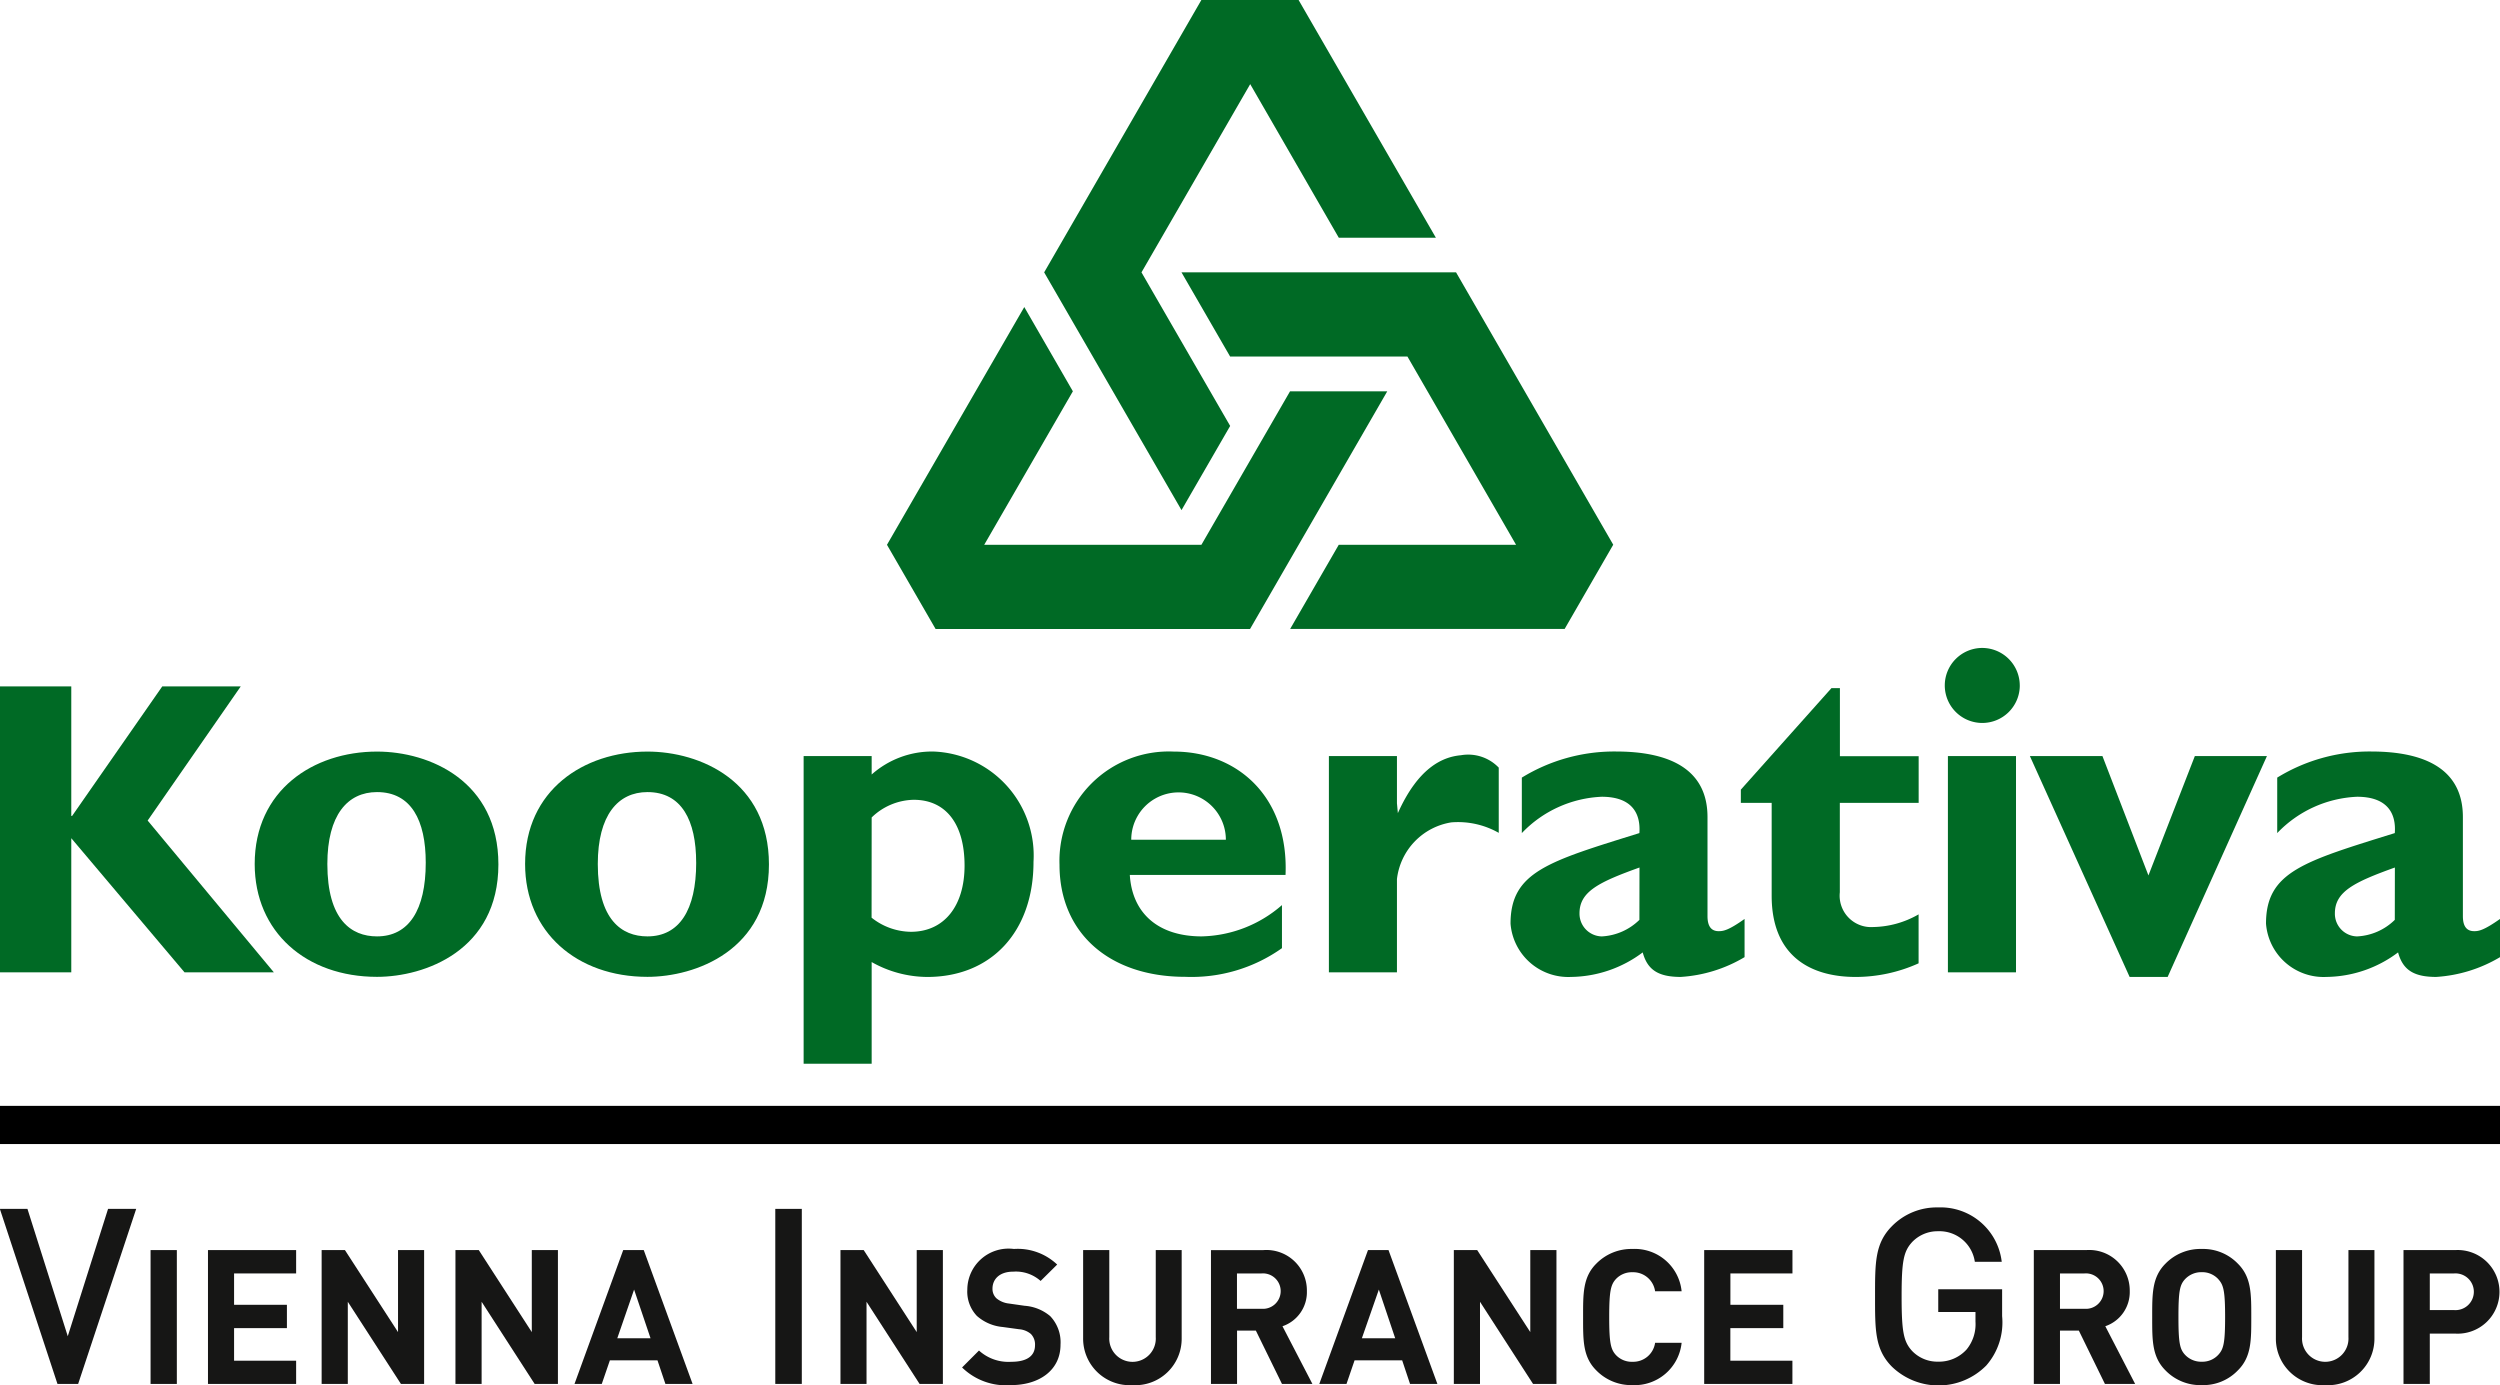 <?xml version="1.0" encoding="UTF-8"?> <svg xmlns="http://www.w3.org/2000/svg" width="120.858" height="66.979" viewBox="0 0 120.858 66.979"><g id="Group_374" data-name="Group 374" transform="translate(-271.122 -199.979)"><g id="Group_370" data-name="Group 370" transform="translate(271.122 253.44)"><rect id="Rectangle_1683" data-name="Rectangle 1683" width="120.858" height="1.846"></rect></g><g id="Group_371" data-name="Group 371" transform="translate(271.122 258.35)"><path id="Path_130" data-name="Path 130" d="M274.9,329.745h-1l-2.785-8.462h1.334l1.949,6.157,1.948-6.157h1.36Z" transform="translate(-271.122 -321.213)" fill="#161615"></path><path id="Path_131" data-name="Path 131" d="M286.23,331.887v-6.471H287.5v6.471Z" transform="translate(-278.951 -323.354)" fill="#161615"></path><path id="Path_132" data-name="Path 132" d="M291.991,331.887v-6.471h4.262v1.129h-3v1.516h2.554v1.128h-2.554v1.575h3v1.123Z" transform="translate(-281.937 -323.354)" fill="#161615"></path><path id="Path_133" data-name="Path 133" d="M307.233,331.887l-2.568-3.972v3.972H303.4v-6.471h1.126l2.567,3.965v-3.965h1.261v6.471Z" transform="translate(-287.851 -323.354)" fill="#161615"></path><path id="Path_134" data-name="Path 134" d="M320.653,331.887l-2.564-3.972v3.972h-1.265v-6.471h1.128l2.563,3.965v-3.965h1.263v6.471Z" transform="translate(-294.806 -323.354)" fill="#161615"></path><path id="Path_135" data-name="Path 135" d="M333.165,331.887l-.384-1.142h-2.3l-.392,1.142h-1.319l2.355-6.471h.993l2.361,6.471Zm-1.514-4.561-.813,2.354h1.608Z" transform="translate(-300.997 -323.354)" fill="#161615"></path><path id="Path_136" data-name="Path 136" d="M348.918,329.745v-8.462H350.2v8.462Z" transform="translate(-311.438 -321.213)" fill="#161615"></path><path id="Path_137" data-name="Path 137" d="M359.281,331.887l-2.565-3.972v3.972h-1.26v-6.471h1.123l2.563,3.965v-3.965h1.265v6.471Z" transform="translate(-314.825 -323.354)" fill="#161615"></path><path id="Path_138" data-name="Path 138" d="M370.022,331.887a3.036,3.036,0,0,1-2.363-.853l.817-.819a2.116,2.116,0,0,0,1.566.544c.743,0,1.143-.278,1.143-.8a.724.724,0,0,0-.2-.545,1,1,0,0,0-.574-.229l-.781-.107a2.175,2.175,0,0,1-1.256-.537,1.706,1.706,0,0,1-.462-1.272,1.993,1.993,0,0,1,2.252-1.964,2.769,2.769,0,0,1,2.092.754l-.8.792a1.8,1.8,0,0,0-1.327-.449c-.673,0-1,.377-1,.819a.623.623,0,0,0,.189.468,1.126,1.126,0,0,0,.6.253l.761.109a2.157,2.157,0,0,1,1.239.5,1.829,1.829,0,0,1,.5,1.376C372.421,331.176,371.377,331.887,370.022,331.887Z" transform="translate(-321.149 -323.297)" fill="#161615"></path><path id="Path_139" data-name="Path 139" d="M382.19,331.945a2.251,2.251,0,0,1-2.383-2.273v-4.256h1.265v4.211a1.125,1.125,0,1,0,2.246,0v-4.211h1.253v4.256A2.245,2.245,0,0,1,382.19,331.945Z" transform="translate(-327.445 -323.354)" fill="#161615"></path><path id="Path_140" data-name="Path 140" d="M396.062,331.887,394.8,329.31h-.91v2.578h-1.261v-6.471h2.537a1.955,1.955,0,0,1,2.1,1.981,1.739,1.739,0,0,1-1.18,1.7l1.447,2.789Zm-.985-5.342h-1.191v1.709h1.191a.857.857,0,1,0,0-1.709Z" transform="translate(-334.087 -323.354)" fill="#161615"></path><path id="Path_141" data-name="Path 141" d="M407.887,331.887l-.381-1.142h-2.3l-.391,1.142H403.5l2.354-6.471h.992l2.363,6.471Zm-1.508-4.561-.821,2.354h1.612Z" transform="translate(-339.721 -323.354)" fill="#161615"></path><path id="Path_142" data-name="Path 142" d="M420.835,331.887l-2.565-3.972v3.972h-1.265v-6.471h1.129l2.567,3.965v-3.965h1.265v6.471Z" transform="translate(-346.722 -323.354)" fill="#161615"></path><path id="Path_143" data-name="Path 143" d="M432.357,331.887a2.362,2.362,0,0,1-1.744-.711c-.657-.653-.639-1.462-.639-2.579s-.018-1.929.639-2.583a2.372,2.372,0,0,1,1.744-.709,2.277,2.277,0,0,1,2.38,2.045h-1.282a1.071,1.071,0,0,0-1.089-.92,1.056,1.056,0,0,0-.812.336c-.244.273-.318.584-.318,1.831s.074,1.554.318,1.828a1.051,1.051,0,0,0,.812.334,1.068,1.068,0,0,0,1.089-.918h1.282A2.285,2.285,0,0,1,432.357,331.887Z" transform="translate(-353.442 -323.297)" fill="#161615"></path><path id="Path_144" data-name="Path 144" d="M442.125,331.887v-6.471h4.267v1.129h-3v1.516h2.557v1.128H443.39v1.575h3v1.123Z" transform="translate(-359.739 -323.354)" fill="#161615"></path><path id="Path_145" data-name="Path 145" d="M464.646,328.781a3.247,3.247,0,0,1-4.553.061c-.833-.836-.822-1.776-.822-3.4s-.011-2.571.822-3.405a3.033,3.033,0,0,1,2.224-.9,2.974,2.974,0,0,1,3.078,2.629h-1.3a1.728,1.728,0,0,0-1.781-1.478,1.7,1.7,0,0,0-1.25.523c-.417.454-.509.93-.509,2.63s.092,2.184.509,2.636a1.691,1.691,0,0,0,1.25.516A1.8,1.8,0,0,0,463.7,328a1.929,1.929,0,0,0,.426-1.335v-.473h-1.8v-1.1h3.088v1.3A3.163,3.163,0,0,1,464.646,328.781Z" transform="translate(-368.625 -321.137)" fill="#161615"></path><path id="Path_146" data-name="Path 146" d="M478.638,331.887l-1.261-2.578h-.912v2.578H475.2v-6.471h2.538a1.96,1.96,0,0,1,2.1,1.981,1.745,1.745,0,0,1-1.182,1.7l1.442,2.789Zm-.985-5.342h-1.188v1.709h1.188a.857.857,0,1,0,0-1.709Z" transform="translate(-376.879 -323.354)" fill="#161615"></path><path id="Path_147" data-name="Path 147" d="M491.221,331.176a2.319,2.319,0,0,1-1.743.711,2.346,2.346,0,0,1-1.754-.711c-.654-.653-.643-1.462-.643-2.579s-.011-1.929.643-2.583a2.356,2.356,0,0,1,1.754-.709,2.329,2.329,0,0,1,1.743.709c.659.654.65,1.464.65,2.583S491.88,330.524,491.221,331.176Zm-.934-4.4a1.053,1.053,0,0,0-.809-.349,1.078,1.078,0,0,0-.819.349c-.243.271-.309.571-.309,1.818s.066,1.546.309,1.816a1.068,1.068,0,0,0,.819.346,1.043,1.043,0,0,0,.809-.346c.245-.27.319-.572.319-1.816S490.532,327.05,490.287,326.779Z" transform="translate(-383.037 -323.297)" fill="#161615"></path><path id="Path_148" data-name="Path 148" d="M501.874,331.945a2.251,2.251,0,0,1-2.383-2.273v-4.256h1.266v4.211a1.123,1.123,0,1,0,2.242,0v-4.211h1.257v4.256A2.249,2.249,0,0,1,501.874,331.945Z" transform="translate(-389.468 -323.354)" fill="#161615"></path><path id="Path_149" data-name="Path 149" d="M514.812,329.454h-1.241v2.433H512.3v-6.471h2.508a2.022,2.022,0,1,1,0,4.038Zm-.059-2.909h-1.182v1.772h1.182a.888.888,0,1,0,0-1.772Z" transform="translate(-396.107 -323.354)" fill="#161615"></path></g><g id="Group_372" data-name="Group 372" transform="translate(271.122 231.305)"><path id="Path_150" data-name="Path 150" d="M278.26,275.342l6.1,7.337h-4.318l-5.474-6.484v6.484h-3.446V268.857h3.446v6.262h.04l4.358-6.262h3.794l-4.5,6.485" transform="translate(-271.122 -267)" fill="#006a25"></path><path id="Path_151" data-name="Path 151" d="M308.461,280.852c0-4.019-3.311-5.455-5.869-5.455-3.081,0-5.912,1.868-5.912,5.434,0,3.293,2.495,5.456,5.912,5.456,2.308,0,5.869-1.272,5.869-5.435m-3.512-.086c0,2.292-.819,3.565-2.357,3.565-1.243,0-2.4-.8-2.4-3.5,0-2.362.973-3.476,2.4-3.476C304.245,277.355,304.949,278.718,304.949,280.766Z" transform="translate(-284.367 -270.389)" fill="#006a25"></path><path id="Path_152" data-name="Path 152" d="M335.6,280.852c0-4.019-3.316-5.455-5.874-5.455-3.08,0-5.914,1.868-5.914,5.434,0,3.293,2.5,5.456,5.914,5.456,2.309,0,5.874-1.272,5.874-5.435m-3.517-.086c0,2.292-.817,3.565-2.357,3.565-1.245,0-2.4-.8-2.4-3.5,0-2.362.978-3.476,2.4-3.476C331.377,277.355,332.082,278.718,332.082,280.766Z" transform="translate(-298.427 -270.389)" fill="#006a25"></path><path id="Path_153" data-name="Path 153" d="M355.049,275.611H351.76v14.872h3.289v-4.915a5.513,5.513,0,0,0,2.684.72c3.1,0,5.14-2.186,5.14-5.565a5.034,5.034,0,0,0-4.843-5.333,4.4,4.4,0,0,0-2.981,1.111v-.89m0,2.967a2.989,2.989,0,0,1,2.034-.854c1.557,0,2.457,1.172,2.457,3.181,0,1.963-.995,3.2-2.595,3.2a3.1,3.1,0,0,1-1.9-.683Z" transform="translate(-312.91 -270.385)" fill="#006a25"></path><path id="Path_154" data-name="Path 154" d="M388.179,282.822a6.091,6.091,0,0,1-3.877,1.509c-2.076,0-3.357-1.095-3.473-2.97h7.528c.16-3.8-2.348-5.964-5.4-5.964a5.288,5.288,0,0,0-5.527,5.474c0,3.276,2.384,5.415,6.08,5.415a7.551,7.551,0,0,0,4.674-1.386v-2.078m-7.286-3.165a2.287,2.287,0,1,1,4.574,0Z" transform="translate(-326.21 -270.389)" fill="#006a25"></path><path id="Path_155" data-name="Path 155" d="M407.756,278.051l.045.487c.975-2.174,2.135-2.719,3.053-2.8a2.047,2.047,0,0,1,1.824.6v3.153a3.985,3.985,0,0,0-2.292-.507,3.147,3.147,0,0,0-2.629,2.74v4.509h-3.29V275.779h3.29v2.272" transform="translate(-340.224 -270.554)" fill="#006a25"></path><path id="Path_156" data-name="Path 156" d="M434.008,283.484c-.769.546-1.02.591-1.25.591-.336,0-.542-.205-.542-.728v-4.789c0-2.291-1.794-3.169-4.429-3.169a8.536,8.536,0,0,0-4.547,1.262v2.682a5.667,5.667,0,0,1,3.862-1.756c1.433,0,1.891.773,1.821,1.756-4.391,1.369-6.229,1.87-6.229,4.377a2.8,2.8,0,0,0,2.927,2.577,5.871,5.871,0,0,0,3.463-1.186c.227.843.752,1.186,1.84,1.186a6.85,6.85,0,0,0,3.084-.957v-1.847m-5.084.045a2.8,2.8,0,0,1-1.821.8,1.1,1.1,0,0,1-1.075-1.117c0-1.049.935-1.507,2.9-2.214Z" transform="translate(-349.67 -270.385)" fill="#006a25"></path><path id="Path_157" data-name="Path 157" d="M454.392,274.576h-3.807V278.9a1.519,1.519,0,0,0,1.608,1.68,4.538,4.538,0,0,0,2.2-.613v2.367a7.4,7.4,0,0,1-3.037.659c-2.181,0-4.066-1-4.066-3.926v-4.491H445.8v-.638l4.379-4.906h.41v3.289h3.807v2.255" transform="translate(-361.642 -267.09)" fill="#006a25"></path><path id="Path_158" data-name="Path 158" d="M469.893,266.817A1.813,1.813,0,1,1,468.081,265a1.817,1.817,0,0,1,1.811,1.815m-3.474,3.411h3.292v10.454h-3.292Z" transform="translate(-372.25 -265.002)" fill="#006a25"></path><path id="Path_159" data-name="Path 159" d="M474.807,275.849h3.508l2.223,5.77,2.243-5.77h3.485l-4.8,10.677h-1.837l-4.822-10.677" transform="translate(-376.676 -270.623)" fill="#006a25"></path><path id="Path_160" data-name="Path 160" d="M509.811,283.484c-.773.546-1.025.591-1.245.591-.345,0-.55-.205-.55-.728v-4.789c0-2.291-1.793-3.169-4.437-3.169a8.529,8.529,0,0,0-4.539,1.262v2.682a5.668,5.668,0,0,1,3.858-1.756c1.44,0,1.9.773,1.826,1.756-4.394,1.369-6.226,1.87-6.226,4.377a2.792,2.792,0,0,0,2.921,2.577,5.863,5.863,0,0,0,3.464-1.186c.228.843.752,1.186,1.843,1.186a6.856,6.856,0,0,0,3.086-.957v-1.847m-5.088.045a2.791,2.791,0,0,1-1.826.8,1.094,1.094,0,0,1-1.07-1.117c0-1.049.935-1.507,2.9-2.214Z" transform="translate(-388.952 -270.385)" fill="#006a25"></path></g><g id="Group_373" data-name="Group 373" transform="translate(314.001 199.979)"><path id="Path_161" data-name="Path 161" d="M366.761,230.789l2.349,4.073-4.286,7.42h10.5l4.285-7.42h4.7l-6.634,11.491H362.474l-2.351-4.071,6.638-11.493" transform="translate(-360.123 -215.945)" fill="#006a25"></path><path id="Path_162" data-name="Path 162" d="M394.926,244.549l2.351-4.071h8.571l-5.251-9.1h-8.572l-2.352-4.072h13.273l7.6,13.169-2.348,4.071H394.926" transform="translate(-375.436 -214.142)" fill="#006a25"></path><path id="Path_163" data-name="Path 163" d="M394.844,211.472h-4.7l-4.283-7.426-5.256,9.1,4.287,7.424-2.352,4.07L375.9,213.146l7.6-13.167h4.7l6.638,11.494" transform="translate(-368.301 -199.979)" fill="#006a25"></path></g></g></svg> 